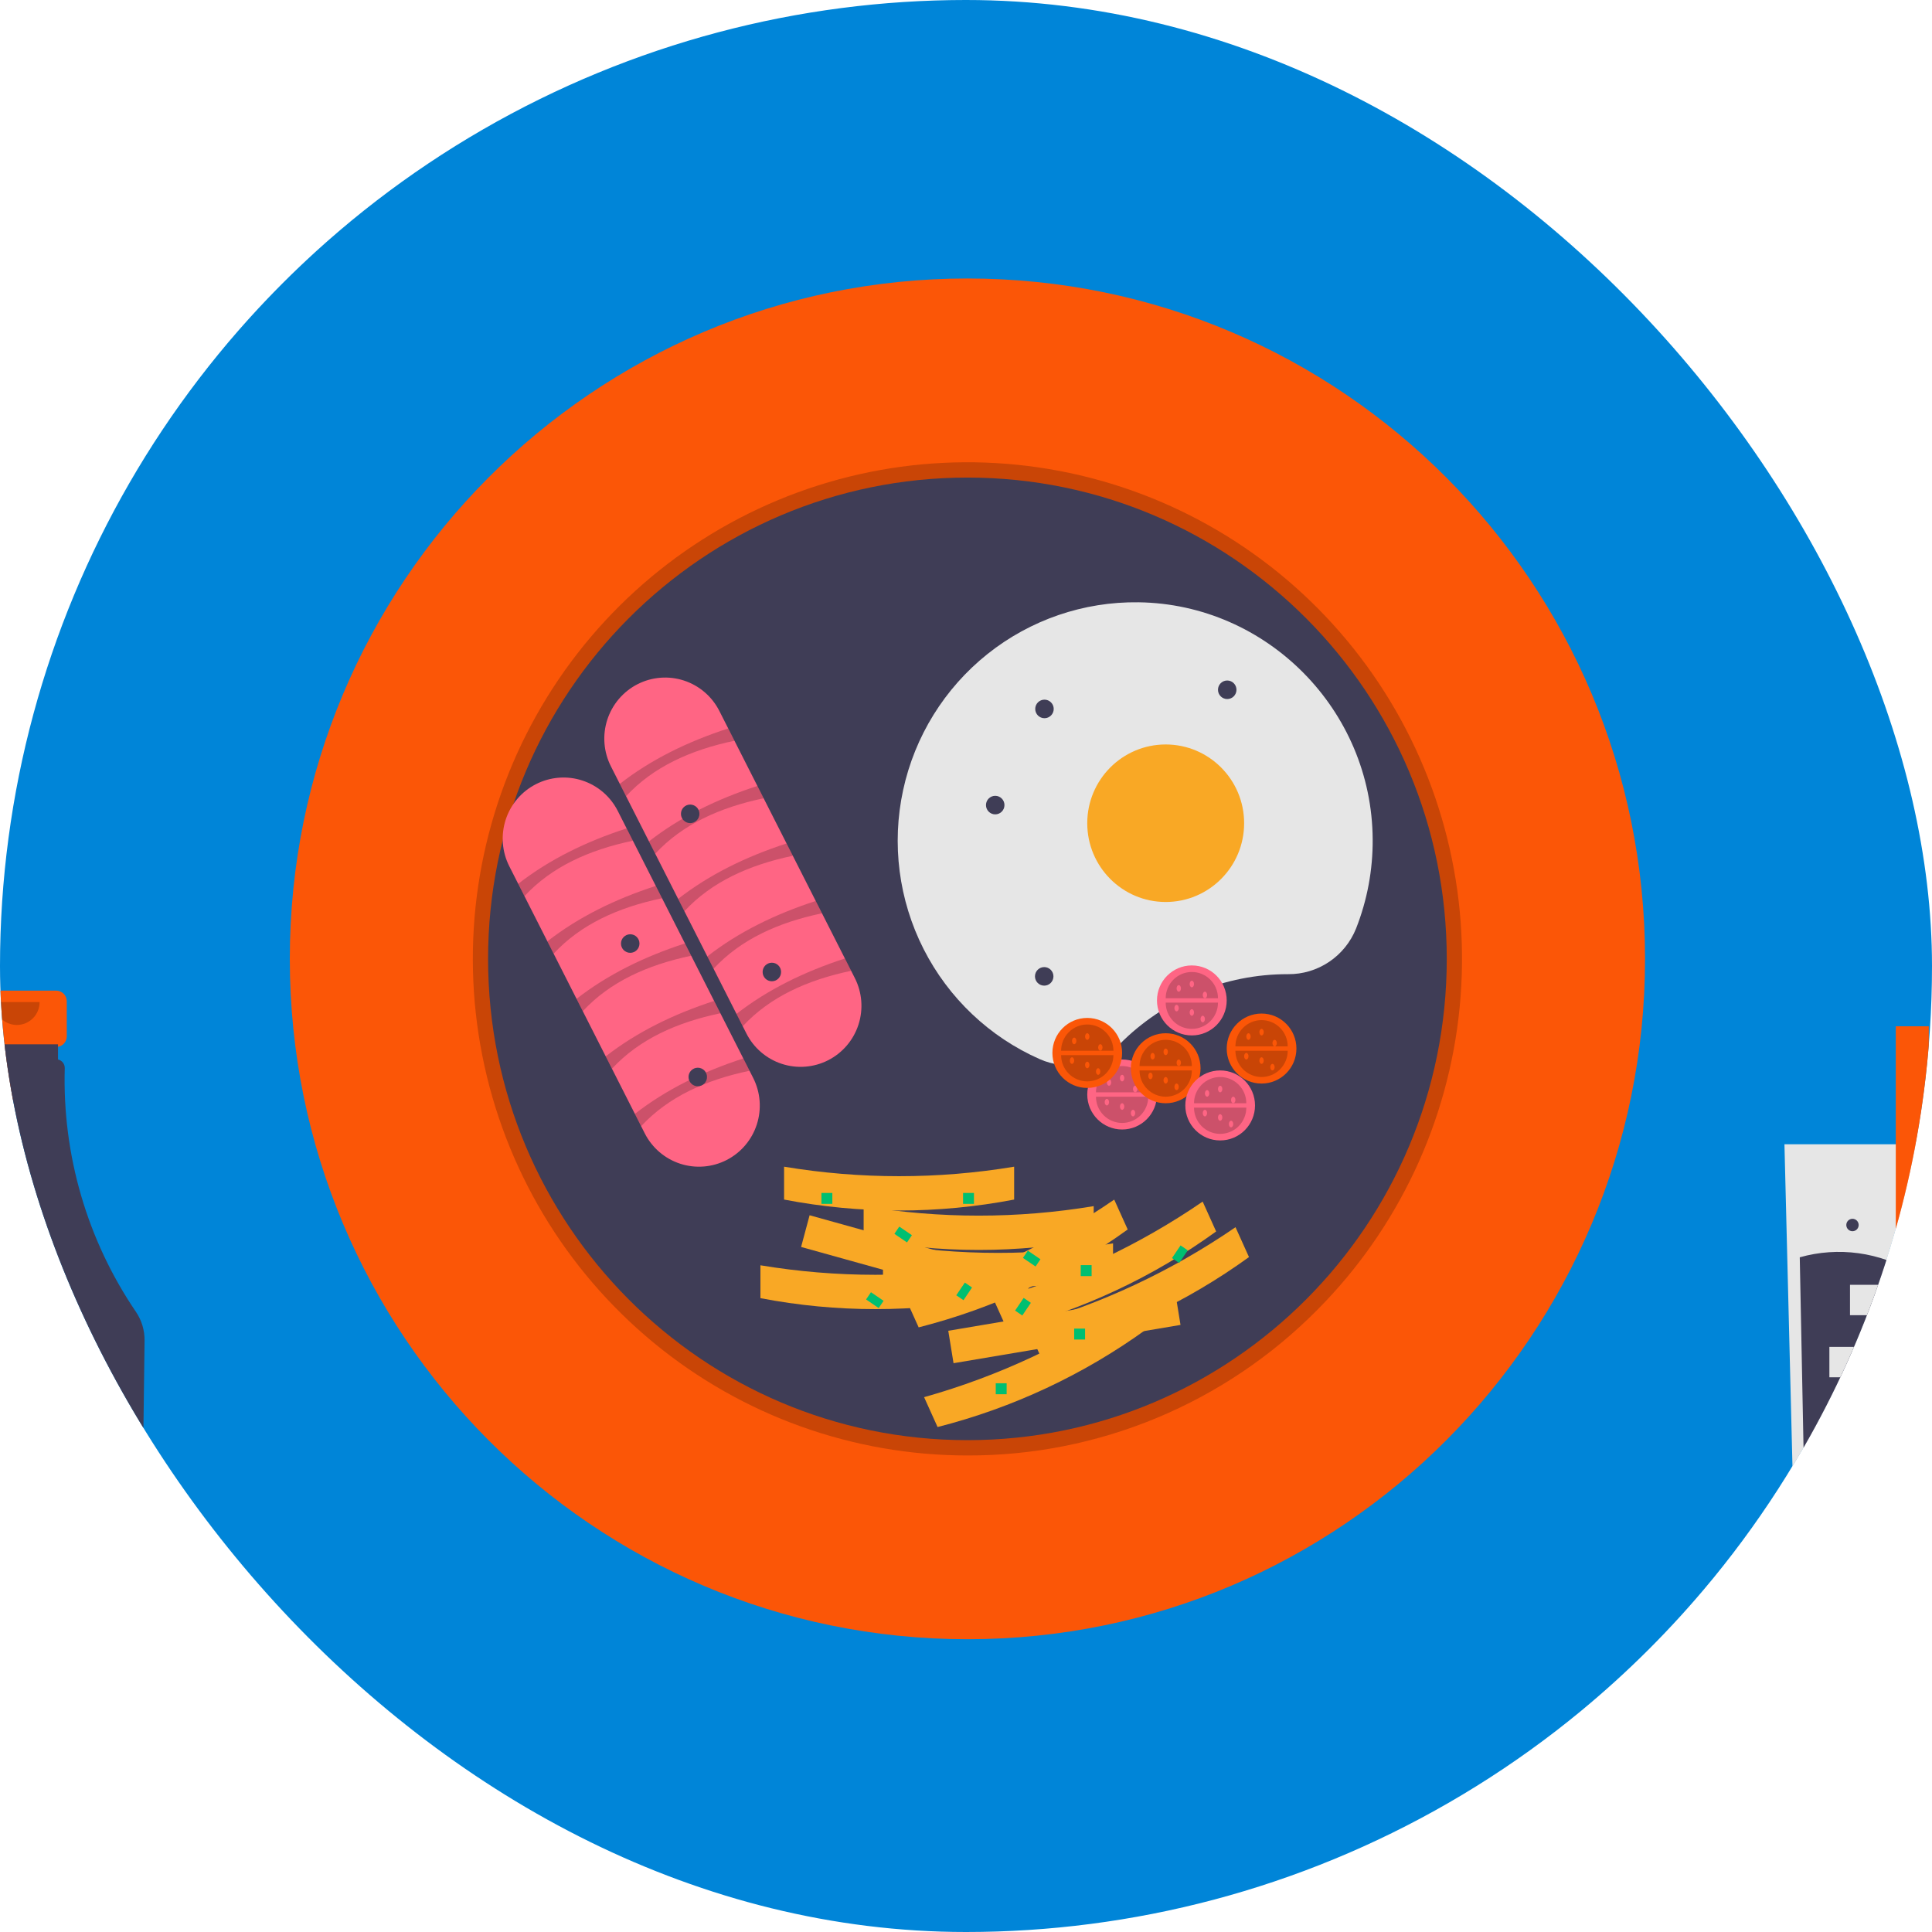 <svg xmlns="http://www.w3.org/2000/svg" width="222" height="222" viewBox="0 0 222 222" fill="none"><g clip-path="url(#clip0_470_2194)"><circle cx="111" cy="111" r="111" fill="#0085D8"></circle><path d="M6.459 113.831H-2.694C-3.015 113.831 -3.324 113.959 -3.552 114.188C-3.779 114.416 -3.907 114.726 -3.907 115.049V119.083C-3.907 119.407 -3.779 119.716 -3.552 119.945C-3.324 120.173 -3.015 120.302 -2.694 120.302H-1.177V126.346H4.943V120.302H6.459C6.781 120.302 7.09 120.173 7.317 119.945C7.545 119.716 7.673 119.407 7.673 119.083V115.049C7.673 114.726 7.545 114.416 7.317 114.188C7.09 113.959 6.781 113.831 6.459 113.831Z" fill="#FB5607"></path><path d="M15.627 150.749C10.021 142.513 7.156 132.707 7.441 122.736C7.446 122.506 7.371 122.281 7.23 122.1C7.089 121.919 6.889 121.792 6.666 121.741V119.998H-3.001V121.717H-3.134C-3.27 121.717 -3.405 121.746 -3.53 121.801C-3.655 121.856 -3.767 121.936 -3.86 122.036C-3.953 122.136 -4.024 122.255 -4.069 122.384C-4.114 122.513 -4.132 122.65 -4.122 122.787C-3.36 133.446 -5.932 143.005 -11.837 151.464C-12.177 151.95 -12.35 152.534 -12.331 153.127L-11.274 185.957C-11.249 186.689 -10.943 187.383 -10.42 187.894C-9.897 188.405 -9.198 188.694 -8.468 188.7H13.396C14.134 188.694 14.841 188.398 15.366 187.877C15.89 187.356 16.191 186.649 16.204 185.908L16.612 154.033C16.624 152.864 16.28 151.718 15.627 150.749Z" fill="#3F3D56"></path><path opacity="0.2" d="M4.551 115.145C4.551 115.843 4.275 116.511 3.785 117.004C3.294 117.497 2.628 117.774 1.933 117.774C1.239 117.774 0.573 117.497 0.082 117.004C-0.409 116.511 -0.685 115.843 -0.685 115.145" fill="black"></path><path d="M12.166 161.654H9.518C9.265 160.007 8.434 158.505 7.174 157.42C5.915 156.336 4.31 155.739 2.65 155.739C0.991 155.739 -0.614 156.336 -1.874 157.42C-3.134 158.505 -3.965 160.007 -4.218 161.654H-6.866C-7.147 161.654 -7.426 161.715 -7.682 161.833C-7.938 161.951 -8.165 162.124 -8.349 162.338C-8.532 162.553 -8.667 162.805 -8.744 163.077C-8.822 163.349 -8.84 163.634 -8.797 163.914L-5.921 182.684H10.593L14.086 163.977C14.139 163.694 14.129 163.402 14.057 163.123C13.985 162.844 13.853 162.585 13.669 162.363C13.486 162.141 13.256 161.962 12.996 161.84C12.736 161.717 12.453 161.654 12.166 161.654Z" fill="#FB5607"></path><path d="M234.66 131.484L234.025 156.972L233.238 188.577H206.467L205.545 151.547L205.045 131.484H234.66Z" fill="#E6E6E6"></path><path d="M221.63 117.925H217.839V168.357H221.63V117.925Z" fill="#FB5607"></path><path d="M232.765 150.689L232.048 186.914H207.645L206.805 144.472C209.004 143.852 211.306 143.693 213.568 144.006C215.831 144.318 218.004 145.095 219.955 146.288C224.032 148.709 228.612 150.013 232.765 150.689Z" fill="#3F3D56"></path><path d="M213.686 154.767H210.208V158.259H213.686V154.767Z" fill="#E6E6E6"></path><path d="M216.056 147.63H212.577V151.123H216.056V147.63Z" fill="#E6E6E6"></path><path d="M223.525 152.571L220.731 150.49L218.659 153.296L221.453 155.376L223.525 152.571Z" fill="#E6E6E6"></path><path d="M219.148 162.327L216.354 160.247L214.282 163.052L217.076 165.133L219.148 162.327Z" fill="#E6E6E6"></path><path d="M212.863 141.476C213.256 141.476 213.574 141.156 213.574 140.762C213.574 140.368 213.256 140.048 212.863 140.048C212.471 140.048 212.153 140.368 212.153 140.762C212.153 141.156 212.471 141.476 212.863 141.476Z" fill="#3F3D56"></path><path d="M111.164 188.359C154.166 188.359 189.026 153.357 189.026 110.18C189.026 67.002 154.166 32 111.164 32C68.162 32 33.301 67.002 33.301 110.18C33.301 153.357 68.162 188.359 111.164 188.359Z" fill="#FB5607"></path><path opacity="0.2" d="M111.164 167.243C98.015 167.243 85.274 162.666 75.11 154.29C64.947 145.915 57.989 134.261 55.424 121.312C52.859 108.364 54.845 94.923 61.043 83.281C67.241 71.638 77.268 62.513 89.416 57.46C101.563 52.408 115.079 51.742 127.661 55.574C140.244 59.406 151.113 67.501 158.418 78.478C165.723 89.454 169.011 102.635 167.722 115.773C166.433 128.912 160.647 141.195 151.35 150.53C146.085 155.845 139.822 160.059 132.924 162.928C126.026 165.797 118.63 167.264 111.164 167.243ZM111.164 56.635C81.759 56.635 57.837 80.655 57.837 110.18C57.837 139.704 81.759 163.724 111.164 163.724C140.568 163.724 164.491 139.704 164.491 110.18C164.491 80.655 140.568 56.635 111.164 56.635Z" fill="black"></path><path d="M111.164 165.484C141.583 165.484 166.243 140.723 166.243 110.18C166.243 79.636 141.583 54.876 111.164 54.876C80.744 54.876 56.084 79.636 56.084 110.18C56.084 140.723 80.744 165.484 111.164 165.484Z" fill="#3F3D56"></path><path d="M70.202 88.066C69.785 87.245 69.532 86.348 69.46 85.429C69.387 84.51 69.496 83.585 69.779 82.707C70.063 81.83 70.516 81.018 71.112 80.316C71.709 79.615 72.437 79.038 73.256 78.62C74.074 78.201 74.967 77.949 75.883 77.877C76.799 77.805 77.72 77.915 78.593 78.201C79.466 78.486 80.275 78.942 80.973 79.542C81.671 80.142 82.244 80.874 82.66 81.696L98.222 112.378C98.639 113.2 98.892 114.096 98.964 115.015C99.037 115.935 98.928 116.859 98.645 117.737C98.361 118.614 97.908 119.427 97.312 120.128C96.715 120.829 95.987 121.406 95.168 121.824C94.35 122.243 93.457 122.495 92.541 122.567C91.625 122.639 90.704 122.529 89.831 122.243C88.957 121.958 88.149 121.502 87.451 120.902C86.753 120.303 86.18 119.571 85.764 118.748L70.202 88.066Z" fill="#FF6584"></path><path opacity="0.2" d="M71.938 91.488L71.22 90.072C74.804 87.276 79.013 85.219 83.678 83.702L84.396 85.118C79.347 86.174 75.052 88.127 71.938 91.488Z" fill="black"></path><path opacity="0.2" d="M75.29 98.097L74.571 96.681C78.156 93.884 82.365 91.828 87.029 90.311L87.748 91.727C82.699 92.782 78.404 94.736 75.29 98.097Z" fill="black"></path><path opacity="0.2" d="M78.641 104.705L77.923 103.289C81.507 100.493 85.716 98.436 90.381 96.919L91.099 98.335C86.051 99.391 81.756 101.344 78.641 104.705Z" fill="black"></path><path opacity="0.2" d="M81.993 111.314L81.275 109.898C84.859 107.101 89.068 105.044 93.733 103.527L94.451 104.944C89.403 105.999 85.107 107.953 81.993 111.314Z" fill="black"></path><path opacity="0.2" d="M85.345 117.922L84.626 116.506C88.211 113.71 92.42 111.653 97.085 110.136L97.803 111.552C92.754 112.608 88.459 114.561 85.345 117.922Z" fill="black"></path><path d="M58.528 99.552C58.11 98.731 57.858 97.835 57.785 96.915C57.713 95.996 57.822 95.071 58.105 94.194C58.389 93.317 58.842 92.504 59.438 91.803C60.035 91.102 60.763 90.525 61.582 90.107C62.4 89.688 63.293 89.436 64.209 89.364C65.124 89.292 66.045 89.402 66.918 89.688C67.792 89.973 68.601 90.429 69.299 91.028C69.996 91.628 70.57 92.36 70.986 93.182L86.547 123.864C87.386 125.523 87.535 127.448 86.961 129.217C86.388 130.986 85.138 132.453 83.487 133.297C81.836 134.142 79.919 134.293 78.157 133.719C76.395 133.144 74.931 131.891 74.089 130.235L58.528 99.552Z" fill="#FF6584"></path><path opacity="0.2" d="M60.263 102.974L59.545 101.558C63.13 98.762 67.339 96.705 72.003 95.188L72.722 96.604C67.673 97.66 63.378 99.614 60.263 102.974Z" fill="black"></path><path opacity="0.2" d="M63.615 109.583L62.897 108.167C66.481 105.37 70.69 103.314 75.355 101.797L76.073 103.213C71.025 104.268 66.729 106.222 63.615 109.583Z" fill="black"></path><path opacity="0.2" d="M66.967 116.191L66.249 114.775C69.833 111.979 74.042 109.922 78.707 108.405L79.425 109.821C74.376 110.877 70.081 112.831 66.967 116.191Z" fill="black"></path><path opacity="0.2" d="M70.318 122.8L69.6 121.384C73.185 118.587 77.394 116.531 82.058 115.014L82.777 116.43C77.728 117.485 73.433 119.439 70.318 122.8Z" fill="black"></path><path opacity="0.2" d="M73.67 129.408L72.952 127.992C76.536 125.196 80.745 123.139 85.41 121.622L86.128 123.038C81.08 124.094 76.784 126.048 73.67 129.408Z" fill="black"></path><path d="M147.967 111.939L148.016 111.939C149.692 111.954 151.333 111.46 152.726 110.523C154.119 109.587 155.198 108.251 155.823 106.689C157.108 103.427 157.755 99.947 157.73 96.439C157.643 81.593 145.613 69.412 130.828 69.207C124.531 69.119 118.397 71.219 113.467 75.153C108.536 79.086 105.112 84.611 103.775 90.789C102.437 96.968 103.269 103.421 106.129 109.055C108.989 114.688 113.701 119.155 119.466 121.699C120.99 122.376 122.682 122.576 124.32 122.271C125.958 121.966 127.467 121.171 128.647 119.99C131.179 117.434 134.19 115.407 137.505 114.025C140.821 112.644 144.377 111.935 147.967 111.939Z" fill="#E6E6E6"></path><path d="M133.946 103.644C138.924 103.644 142.959 99.592 142.959 94.594C142.959 89.596 138.924 85.544 133.946 85.544C128.969 85.544 124.933 89.596 124.933 94.594C124.933 99.592 128.969 103.644 133.946 103.644Z" fill="#F9A825"></path><path d="M114.358 93.576C114.944 93.576 115.42 93.099 115.42 92.51C115.42 91.921 114.944 91.444 114.358 91.444C113.772 91.444 113.296 91.921 113.296 92.51C113.296 93.099 113.772 93.576 114.358 93.576Z" fill="#3F3D56"></path><path d="M79.308 94.582C79.894 94.582 80.369 94.105 80.369 93.516C80.369 92.927 79.894 92.45 79.308 92.45C78.721 92.45 78.246 92.927 78.246 93.516C78.246 94.105 78.721 94.582 79.308 94.582Z" fill="#3F3D56"></path><path d="M120.017 82.528C120.603 82.528 121.079 82.05 121.079 81.462C121.079 80.873 120.603 80.395 120.017 80.395C119.43 80.395 118.955 80.873 118.955 81.462C118.955 82.05 119.43 82.528 120.017 82.528Z" fill="#3F3D56"></path><path d="M119.987 113.257C120.573 113.257 121.048 112.78 121.048 112.191C121.048 111.602 120.573 111.125 119.987 111.125C119.4 111.125 118.925 111.602 118.925 112.191C118.925 112.78 119.4 113.257 119.987 113.257Z" fill="#3F3D56"></path><path d="M141.017 80.326C141.603 80.326 142.079 79.849 142.079 79.26C142.079 78.671 141.603 78.194 141.017 78.194C140.43 78.194 139.955 78.671 139.955 79.26C139.955 79.849 140.43 80.326 141.017 80.326Z" fill="#3F3D56"></path><path d="M72.418 109.486C73.004 109.486 73.48 109.009 73.48 108.42C73.48 107.831 73.004 107.354 72.418 107.354C71.832 107.354 71.356 107.831 71.356 108.42C71.356 109.009 71.832 109.486 72.418 109.486Z" fill="#3F3D56"></path><path d="M80.179 124.82C80.766 124.82 81.241 124.343 81.241 123.754C81.241 123.165 80.766 122.688 80.179 122.688C79.593 122.688 79.117 123.165 79.117 123.754C79.117 124.343 79.593 124.82 80.179 124.82Z" fill="#3F3D56"></path><path d="M128.939 129.787C131.152 129.787 132.945 127.987 132.945 125.765C132.945 123.544 131.152 121.743 128.939 121.743C126.727 121.743 124.933 123.544 124.933 125.765C124.933 127.987 126.727 129.787 128.939 129.787Z" fill="#FF6584"></path><path opacity="0.2" d="M131.944 126.017C131.944 126.817 131.627 127.584 131.064 128.15C130.5 128.715 129.736 129.033 128.939 129.033C128.142 129.033 127.378 128.715 126.815 128.15C126.251 127.584 125.935 126.817 125.935 126.017" fill="black"></path><path opacity="0.2" d="M125.935 125.514C125.935 124.714 126.251 123.947 126.815 123.381C127.378 122.815 128.142 122.497 128.939 122.497C129.736 122.497 130.5 122.815 131.064 123.381C131.627 123.947 131.944 124.714 131.944 125.514" fill="black"></path><path d="M127.437 124.76C127.575 124.76 127.687 124.591 127.687 124.383C127.687 124.174 127.575 124.006 127.437 124.006C127.299 124.006 127.187 124.174 127.187 124.383C127.187 124.591 127.299 124.76 127.437 124.76Z" fill="#FF6584"></path><path d="M128.939 124.257C129.078 124.257 129.19 124.088 129.19 123.88C129.19 123.672 129.078 123.503 128.939 123.503C128.801 123.503 128.689 123.672 128.689 123.88C128.689 124.088 128.801 124.257 128.939 124.257Z" fill="#FF6584"></path><path d="M128.939 127.525C129.078 127.525 129.19 127.356 129.19 127.148C129.19 126.94 129.078 126.771 128.939 126.771C128.801 126.771 128.689 126.94 128.689 127.148C128.689 127.356 128.801 127.525 128.939 127.525Z" fill="#FF6584"></path><path d="M130.441 125.514C130.58 125.514 130.692 125.345 130.692 125.137C130.692 124.929 130.58 124.76 130.441 124.76C130.303 124.76 130.191 124.929 130.191 125.137C130.191 125.345 130.303 125.514 130.441 125.514Z" fill="#FF6584"></path><path d="M130.191 128.279C130.329 128.279 130.441 128.11 130.441 127.902C130.441 127.694 130.329 127.525 130.191 127.525C130.053 127.525 129.941 127.694 129.941 127.902C129.941 128.11 130.053 128.279 130.191 128.279Z" fill="#FF6584"></path><path d="M127.187 127.022C127.325 127.022 127.437 126.853 127.437 126.645C127.437 126.437 127.325 126.268 127.187 126.268C127.048 126.268 126.936 126.437 126.936 126.645C126.936 126.853 127.048 127.022 127.187 127.022Z" fill="#FF6584"></path><path d="M136.951 118.978C139.163 118.978 140.957 117.177 140.957 114.956C140.957 112.735 139.163 110.934 136.951 110.934C134.739 110.934 132.945 112.735 132.945 114.956C132.945 117.177 134.739 118.978 136.951 118.978Z" fill="#FF6584"></path><path opacity="0.2" d="M139.955 115.207C139.955 116.007 139.639 116.775 139.075 117.34C138.512 117.906 137.748 118.224 136.951 118.224C136.154 118.224 135.39 117.906 134.826 117.34C134.263 116.775 133.947 116.007 133.947 115.207" fill="black"></path><path opacity="0.2" d="M133.947 114.705C133.947 113.905 134.263 113.137 134.826 112.572C135.39 112.006 136.154 111.688 136.951 111.688C137.748 111.688 138.512 112.006 139.075 112.572C139.639 113.137 139.955 113.905 139.955 114.705" fill="black"></path><path d="M135.449 113.95C135.587 113.95 135.699 113.782 135.699 113.573C135.699 113.365 135.587 113.196 135.449 113.196C135.31 113.196 135.198 113.365 135.198 113.573C135.198 113.782 135.31 113.95 135.449 113.95Z" fill="#FF6584"></path><path d="M136.951 113.448C137.089 113.448 137.201 113.279 137.201 113.071C137.201 112.862 137.089 112.693 136.951 112.693C136.813 112.693 136.7 112.862 136.7 113.071C136.7 113.279 136.813 113.448 136.951 113.448Z" fill="#FF6584"></path><path d="M136.951 116.716C137.089 116.716 137.201 116.547 137.201 116.339C137.201 116.13 137.089 115.961 136.951 115.961C136.813 115.961 136.7 116.13 136.7 116.339C136.7 116.547 136.813 116.716 136.951 116.716Z" fill="#FF6584"></path><path d="M138.453 114.705C138.591 114.705 138.703 114.536 138.703 114.328C138.703 114.119 138.591 113.95 138.453 113.95C138.315 113.95 138.203 114.119 138.203 114.328C138.203 114.536 138.315 114.705 138.453 114.705Z" fill="#FF6584"></path><path d="M138.203 117.47C138.341 117.47 138.453 117.301 138.453 117.093C138.453 116.884 138.341 116.716 138.203 116.716C138.064 116.716 137.952 116.884 137.952 117.093C137.952 117.301 138.064 117.47 138.203 117.47Z" fill="#FF6584"></path><path d="M135.198 116.213C135.337 116.213 135.449 116.044 135.449 115.836C135.449 115.627 135.337 115.459 135.198 115.459C135.06 115.459 134.948 115.627 134.948 115.836C134.948 116.044 135.06 116.213 135.198 116.213Z" fill="#FF6584"></path><path d="M144.962 124.508C147.175 124.508 148.968 122.708 148.968 120.486C148.968 118.265 147.175 116.464 144.962 116.464C142.75 116.464 140.957 118.265 140.957 120.486C140.957 122.708 142.75 124.508 144.962 124.508Z" fill="#FB5607"></path><path opacity="0.2" d="M147.967 120.738C147.967 121.538 147.65 122.305 147.087 122.871C146.523 123.437 145.759 123.754 144.962 123.754C144.166 123.754 143.401 123.437 142.838 122.871C142.275 122.305 141.958 121.538 141.958 120.738" fill="black"></path><path opacity="0.2" d="M141.958 120.235C141.958 119.435 142.275 118.668 142.838 118.102C143.401 117.536 144.166 117.218 144.962 117.218C145.759 117.218 146.523 117.536 147.087 118.102C147.65 118.668 147.967 119.435 147.967 120.235" fill="black"></path><path d="M143.46 119.481C143.598 119.481 143.71 119.312 143.71 119.104C143.71 118.896 143.598 118.727 143.46 118.727C143.322 118.727 143.21 118.896 143.21 119.104C143.21 119.312 143.322 119.481 143.46 119.481Z" fill="#FB5607"></path><path d="M144.962 118.978C145.101 118.978 145.213 118.809 145.213 118.601C145.213 118.393 145.101 118.224 144.962 118.224C144.824 118.224 144.712 118.393 144.712 118.601C144.712 118.809 144.824 118.978 144.962 118.978Z" fill="#FB5607"></path><path d="M144.962 122.246C145.101 122.246 145.213 122.077 145.213 121.869C145.213 121.661 145.101 121.492 144.962 121.492C144.824 121.492 144.712 121.661 144.712 121.869C144.712 122.077 144.824 122.246 144.962 122.246Z" fill="#FB5607"></path><path d="M146.464 120.235C146.603 120.235 146.715 120.066 146.715 119.858C146.715 119.65 146.603 119.481 146.464 119.481C146.326 119.481 146.214 119.65 146.214 119.858C146.214 120.066 146.326 120.235 146.464 120.235Z" fill="#FB5607"></path><path d="M146.214 123C146.352 123 146.465 122.831 146.465 122.623C146.465 122.415 146.352 122.246 146.214 122.246C146.076 122.246 145.964 122.415 145.964 122.623C145.964 122.831 146.076 123 146.214 123Z" fill="#FB5607"></path><path d="M143.21 121.743C143.348 121.743 143.46 121.574 143.46 121.366C143.46 121.158 143.348 120.989 143.21 120.989C143.072 120.989 142.959 121.158 142.959 121.366C142.959 121.574 143.072 121.743 143.21 121.743Z" fill="#FB5607"></path><path d="M124.934 125.011C127.146 125.011 128.939 123.21 128.939 120.989C128.939 118.768 127.146 116.967 124.934 116.967C122.721 116.967 120.928 118.768 120.928 120.989C120.928 123.21 122.721 125.011 124.934 125.011Z" fill="#FB5607"></path><path opacity="0.2" d="M127.938 121.24C127.938 122.041 127.621 122.808 127.058 123.374C126.494 123.939 125.73 124.257 124.934 124.257C124.137 124.257 123.373 123.939 122.809 123.374C122.246 122.808 121.929 122.041 121.929 121.24" fill="black"></path><path opacity="0.2" d="M121.929 120.738C121.929 119.938 122.246 119.17 122.809 118.605C123.373 118.039 124.137 117.721 124.934 117.721C125.73 117.721 126.494 118.039 127.058 118.605C127.621 119.17 127.938 119.938 127.938 120.738" fill="black"></path><path d="M123.431 119.984C123.57 119.984 123.682 119.815 123.682 119.607C123.682 119.398 123.57 119.229 123.431 119.229C123.293 119.229 123.181 119.398 123.181 119.607C123.181 119.815 123.293 119.984 123.431 119.984Z" fill="#FB5607"></path><path d="M124.933 119.481C125.072 119.481 125.184 119.312 125.184 119.104C125.184 118.896 125.072 118.727 124.933 118.727C124.795 118.727 124.683 118.896 124.683 119.104C124.683 119.312 124.795 119.481 124.933 119.481Z" fill="#FB5607"></path><path d="M124.933 122.749C125.072 122.749 125.184 122.58 125.184 122.372C125.184 122.163 125.072 121.995 124.933 121.995C124.795 121.995 124.683 122.163 124.683 122.372C124.683 122.58 124.795 122.749 124.933 122.749Z" fill="#FB5607"></path><path d="M126.436 120.738C126.574 120.738 126.686 120.569 126.686 120.361C126.686 120.152 126.574 119.984 126.436 119.984C126.297 119.984 126.185 120.152 126.185 120.361C126.185 120.569 126.297 120.738 126.436 120.738Z" fill="#FB5607"></path><path d="M126.185 123.503C126.324 123.503 126.436 123.334 126.436 123.126C126.436 122.918 126.324 122.749 126.185 122.749C126.047 122.749 125.935 122.918 125.935 123.126C125.935 123.334 126.047 123.503 126.185 123.503Z" fill="#FB5607"></path><path d="M123.181 122.246C123.319 122.246 123.431 122.077 123.431 121.869C123.431 121.661 123.319 121.492 123.181 121.492C123.043 121.492 122.931 121.661 122.931 121.869C122.931 122.077 123.043 122.246 123.181 122.246Z" fill="#FB5607"></path><path d="M133.946 126.771C136.159 126.771 137.952 124.97 137.952 122.749C137.952 120.527 136.159 118.727 133.946 118.727C131.734 118.727 129.941 120.527 129.941 122.749C129.941 124.97 131.734 126.771 133.946 126.771Z" fill="#FB5607"></path><path opacity="0.2" d="M136.951 123C136.951 123.396 136.873 123.789 136.722 124.155C136.571 124.521 136.35 124.853 136.071 125.133C135.792 125.413 135.461 125.636 135.096 125.787C134.732 125.939 134.341 126.017 133.946 126.017C133.552 126.017 133.161 125.939 132.797 125.787C132.432 125.636 132.101 125.413 131.822 125.133C131.543 124.853 131.322 124.521 131.171 124.155C131.02 123.789 130.942 123.396 130.942 123" fill="black"></path><path opacity="0.2" d="M130.942 122.497C130.942 122.101 131.02 121.709 131.171 121.343C131.322 120.977 131.543 120.644 131.822 120.364C132.101 120.084 132.432 119.862 132.797 119.71C133.161 119.559 133.552 119.481 133.946 119.481C134.341 119.481 134.732 119.559 135.096 119.71C135.461 119.862 135.792 120.084 136.071 120.364C136.35 120.644 136.571 120.977 136.722 121.343C136.873 121.709 136.951 122.101 136.951 122.497" fill="black"></path><path d="M132.444 121.743C132.582 121.743 132.695 121.574 132.695 121.366C132.695 121.158 132.582 120.989 132.444 120.989C132.306 120.989 132.194 121.158 132.194 121.366C132.194 121.574 132.306 121.743 132.444 121.743Z" fill="#FB5607"></path><path d="M133.946 121.24C134.085 121.24 134.197 121.072 134.197 120.863C134.197 120.655 134.085 120.486 133.946 120.486C133.808 120.486 133.696 120.655 133.696 120.863C133.696 121.072 133.808 121.24 133.946 121.24Z" fill="#FB5607"></path><path d="M133.946 124.508C134.085 124.508 134.197 124.34 134.197 124.131C134.197 123.923 134.085 123.754 133.946 123.754C133.808 123.754 133.696 123.923 133.696 124.131C133.696 124.34 133.808 124.508 133.946 124.508Z" fill="#FB5607"></path><path d="M135.449 122.497C135.587 122.497 135.699 122.329 135.699 122.12C135.699 121.912 135.587 121.743 135.449 121.743C135.31 121.743 135.198 121.912 135.198 122.12C135.198 122.329 135.31 122.497 135.449 122.497Z" fill="#FB5607"></path><path d="M135.198 125.263C135.337 125.263 135.449 125.094 135.449 124.885C135.449 124.677 135.337 124.508 135.198 124.508C135.06 124.508 134.948 124.677 134.948 124.885C134.948 125.094 135.06 125.263 135.198 125.263Z" fill="#FB5607"></path><path d="M132.194 124.006C132.332 124.006 132.444 123.837 132.444 123.629C132.444 123.42 132.332 123.252 132.194 123.252C132.056 123.252 131.944 123.42 131.944 123.629C131.944 123.837 132.056 124.006 132.194 124.006Z" fill="#FB5607"></path><path d="M140.205 131.044C142.418 131.044 144.211 129.244 144.211 127.022C144.211 124.801 142.418 123 140.205 123C137.993 123 136.2 124.801 136.2 127.022C136.2 129.244 137.993 131.044 140.205 131.044Z" fill="#FF6584"></path><path opacity="0.2" d="M143.21 127.274C143.21 128.074 142.893 128.841 142.33 129.407C141.766 129.972 141.002 130.29 140.206 130.29C139.409 130.29 138.645 129.972 138.081 129.407C137.518 128.841 137.201 128.074 137.201 127.274" fill="black"></path><path opacity="0.2" d="M137.201 126.771C137.201 125.971 137.518 125.204 138.081 124.638C138.645 124.072 139.409 123.754 140.206 123.754C141.002 123.754 141.766 124.072 142.33 124.638C142.893 125.204 143.21 125.971 143.21 126.771" fill="black"></path><path d="M138.703 126.017C138.842 126.017 138.954 125.848 138.954 125.64C138.954 125.431 138.842 125.263 138.703 125.263C138.565 125.263 138.453 125.431 138.453 125.64C138.453 125.848 138.565 126.017 138.703 126.017Z" fill="#FF6584"></path><path d="M140.205 125.514C140.344 125.514 140.456 125.345 140.456 125.137C140.456 124.929 140.344 124.76 140.205 124.76C140.067 124.76 139.955 124.929 139.955 125.137C139.955 125.345 140.067 125.514 140.205 125.514Z" fill="#FF6584"></path><path d="M140.205 128.782C140.344 128.782 140.456 128.613 140.456 128.405C140.456 128.197 140.344 128.028 140.205 128.028C140.067 128.028 139.955 128.197 139.955 128.405C139.955 128.613 140.067 128.782 140.205 128.782Z" fill="#FF6584"></path><path d="M141.708 126.771C141.846 126.771 141.958 126.602 141.958 126.394C141.958 126.186 141.846 126.017 141.708 126.017C141.569 126.017 141.457 126.186 141.457 126.394C141.457 126.602 141.569 126.771 141.708 126.771Z" fill="#FF6584"></path><path d="M141.457 129.536C141.596 129.536 141.708 129.367 141.708 129.159C141.708 128.951 141.596 128.782 141.457 128.782C141.319 128.782 141.207 128.951 141.207 129.159C141.207 129.367 141.319 129.536 141.457 129.536Z" fill="#FF6584"></path><path d="M138.453 128.279C138.591 128.279 138.703 128.11 138.703 127.902C138.703 127.694 138.591 127.525 138.453 127.525C138.315 127.525 138.203 127.694 138.203 127.902C138.203 128.11 138.315 128.279 138.453 128.279Z" fill="#FF6584"></path><path d="M88.692 112.754C89.278 112.754 89.753 112.277 89.753 111.688C89.753 111.099 89.278 110.622 88.692 110.622C88.105 110.622 87.63 111.099 87.63 111.688C87.63 112.277 88.105 112.754 88.692 112.754Z" fill="#3F3D56"></path><path d="M117.553 150.385L92.052 143.284L93.029 139.641L118.529 146.742L117.553 150.385Z" fill="#F9A825"></path><path d="M113.814 149.167C105.082 150.846 96.112 150.846 87.379 149.167V145.391C96.131 146.847 105.062 146.847 113.814 145.391V149.167Z" fill="#F9A825"></path><path d="M116.532 137.838C107.8 139.516 98.829 139.516 90.097 137.838V134.061C98.849 135.517 107.78 135.517 116.532 134.061V137.838Z" fill="#F9A825"></path><path d="M125.673 142.369C116.941 144.048 107.97 144.048 99.238 142.369V138.593C107.99 140.049 116.921 140.049 125.673 138.593V142.369Z" fill="#F9A825"></path><path d="M127.896 146.65C119.164 148.328 110.194 148.328 101.462 146.65V142.873C110.213 144.329 119.145 144.329 127.896 142.873V146.65Z" fill="#F9A825"></path><path d="M135.649 152.242L109.568 156.641L108.963 152.915L135.043 148.516L135.649 152.242Z" fill="#F9A825"></path><path d="M131.753 152.727C124.522 157.96 116.373 161.776 107.733 163.975L106.185 160.544C114.75 158.136 122.864 154.336 130.205 149.295L131.753 152.727Z" fill="#F9A825"></path><path d="M129.58 141.275C122.349 146.509 114.2 150.325 105.56 152.524L104.012 149.093C112.577 146.685 120.691 142.885 128.032 137.844L129.58 141.275Z" fill="#F9A825"></path><path d="M139.743 141.504C132.512 146.737 124.363 150.553 115.723 152.752L114.175 149.321C122.74 146.913 130.854 143.113 138.195 138.072L139.743 141.504Z" fill="#F9A825"></path><path d="M143.517 144.446C136.286 149.68 128.137 153.496 119.497 155.695L117.949 152.264C126.514 149.856 134.628 146.056 141.969 141.015L143.517 144.446Z" fill="#F9A825"></path><path d="M111.915 137.078H110.663V138.334H111.915V137.078Z" fill="#00BF71"></path><path d="M115.67 158.948H114.418V160.205H115.67V158.948Z" fill="#00BF71"></path><path d="M95.641 137.078H94.389V138.334H95.641V137.078Z" fill="#00BF71"></path><path d="M124.683 152.663H123.431V153.92H124.683V152.663Z" fill="#00BF71"></path><path d="M125.434 145.373H124.182V146.63H125.434V145.373Z" fill="#00BF71"></path><path d="M104.784 141.932L103.334 140.944L102.772 141.776L104.222 142.764L104.784 141.932Z" fill="#00BF71"></path><path d="M119.555 144.697L118.105 143.709L117.543 144.541L118.993 145.529L119.555 144.697Z" fill="#00BF71"></path><path d="M101.53 149.473L100.079 148.485L99.517 149.317L100.967 150.305L101.53 149.473Z" fill="#00BF71"></path><path d="M110.711 149.4L111.694 147.944L110.866 147.379L109.882 148.836L110.711 149.4Z" fill="#00BF71"></path><path d="M117.47 151.16L118.454 149.704L117.625 149.139L116.641 150.595L117.47 151.16Z" fill="#00BF71"></path><path d="M135.498 145.126L136.482 143.67L135.653 143.106L134.669 144.562L135.498 145.126Z" fill="#00BF71"></path></g><defs><clipPath id="clip0_470_2194"><rect width="222" height="222" rx="111" fill="white"></rect></clipPath></defs></svg>